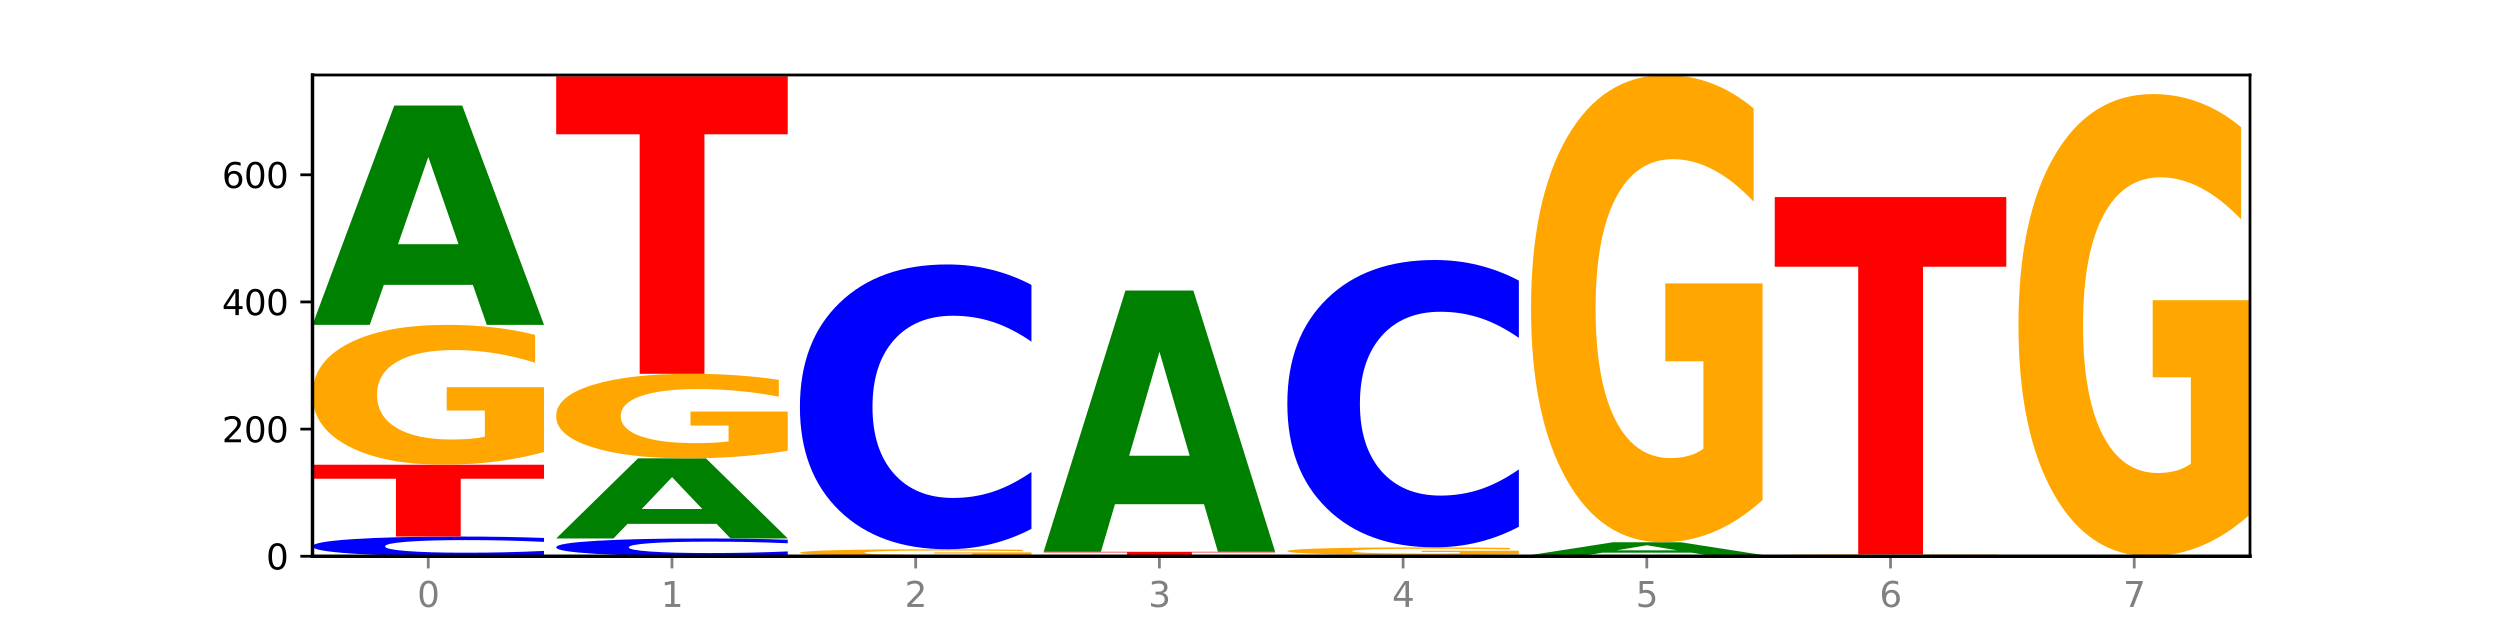 <?xml version="1.0" encoding="utf-8" standalone="no"?>
<!DOCTYPE svg PUBLIC "-//W3C//DTD SVG 1.1//EN"
  "http://www.w3.org/Graphics/SVG/1.1/DTD/svg11.dtd">
<svg xmlns:xlink="http://www.w3.org/1999/xlink" width="720pt" height="180pt" viewBox="0 0 720 180" xmlns="http://www.w3.org/2000/svg" version="1.1">
 <defs>
  <style type="text/css">*{stroke-linejoin: round; stroke-linecap: butt}</style>
 </defs>
 <g id="figure_1">
  <g id="patch_1">
   <path d="M 0 180 
L 720 180 
L 720 0 
L 0 0 
z
" style="fill: #ffffff"/>
  </g>
  <g id="axes_1">
   <g id="patch_2">
    <path d="M 90 160.2 
L 648 160.2 
L 648 21.6 
L 90 21.6 
z
" style="fill: #ffffff"/>
   </g>
   <g id="line2d_1">
    <path d="M 90 160.2 
L 648 160.2 
" clip-path="url(#p108a694ec9)" style="fill: none; stroke: #000000; stroke-width: 0.5; stroke-linecap: square"/>
   </g>
   <g id="patch_3">
    <path d="M 156.679 159.793 
Q 151.102 159.995 145.07 160.097 
Q 139.039 160.2 132.47 160.2 
Q 112.882 160.2 101.441 159.436 
Q 90 158.671 90 157.364 
Q 90 156.052 101.441 155.289 
Q 112.882 154.524 132.47 154.524 
Q 139.039 154.524 145.07 154.627 
Q 151.102 154.729 156.679 154.931 
L 156.679 156.062 
Q 151.051 155.795 145.591 155.671 
Q 140.131 155.547 134.1 155.547 
Q 123.281 155.547 117.082 156.031 
Q 110.899 156.514 110.899 157.364 
Q 110.899 158.21 117.082 158.695 
Q 123.281 159.178 134.1 159.178 
Q 140.131 159.178 145.591 159.053 
Q 151.051 158.928 156.679 158.661 
L 156.679 159.793 
z
" clip-path="url(#p108a694ec9)" style="fill: #0000ff"/>
   </g>
   <g id="patch_4">
    <path d="M 90 133.835 
L 156.679 133.835 
L 156.679 137.87 
L 132.69 137.87 
L 132.69 154.524 
L 114.036 154.524 
L 114.036 137.87 
L 90 137.87 
L 90 133.835 
z
" clip-path="url(#p108a694ec9)" style="fill: #ff0000"/>
   </g>
   <g id="patch_5">
    <path d="M 156.679 130.19 
Q 149.955 132.013 142.722 132.928 
Q 135.489 133.835 127.778 133.835 
Q 110.353 133.835 100.177 128.41 
Q 90 122.985 90 113.707 
Q 90 104.322 100.356 98.938 
Q 110.727 93.555 128.764 93.555 
Q 135.713 93.555 142.079 94.287 
Q 148.46 95.011 154.109 96.442 
L 154.109 104.471 
Q 148.281 102.633 142.513 101.726 
Q 136.744 100.81 130.946 100.81 
Q 120.216 100.81 114.403 104.155 
Q 108.59 107.492 108.59 113.707 
Q 108.59 119.865 114.194 123.226 
Q 119.798 126.579 130.109 126.579 
Q 132.919 126.579 135.325 126.388 
Q 137.731 126.188 139.643 125.772 
L 139.643 118.234 
L 128.66 118.234 
L 128.66 111.519 
L 156.679 111.519 
L 156.679 130.19 
z
" clip-path="url(#p108a694ec9)" style="fill: #ffa600"/>
   </g>
   <g id="patch_6">
    <path d="M 136.189 82.048 
L 110.545 82.048 
L 106.496 93.555 
L 90 93.555 
L 113.558 30.388 
L 133.121 30.388 
L 156.679 93.555 
L 140.197 93.555 
L 136.189 82.048 
z
M 114.635 70.324 
L 132.058 70.324 
L 123.36 45.199 
L 114.635 70.324 
z
" clip-path="url(#p108a694ec9)" style="fill: #008000"/>
   </g>
   <g id="patch_7">
    <path d="M 226.868 159.833 
Q 221.29 160.015 215.259 160.107 
Q 209.228 160.2 202.659 160.2 
Q 183.07 160.2 171.629 159.51 
Q 160.189 158.819 160.189 157.638 
Q 160.189 156.453 171.629 155.764 
Q 183.07 155.073 202.659 155.073 
Q 209.228 155.073 215.259 155.167 
Q 221.29 155.259 226.868 155.441 
L 226.868 156.463 
Q 221.24 156.221 215.78 156.109 
Q 210.32 155.997 204.289 155.997 
Q 193.47 155.997 187.27 156.434 
Q 181.088 156.871 181.088 157.638 
Q 181.088 158.403 187.27 158.84 
Q 193.47 159.277 204.289 159.277 
Q 210.32 159.277 215.78 159.164 
Q 221.24 159.051 226.868 158.81 
L 226.868 159.833 
z
" clip-path="url(#p108a694ec9)" style="fill: #0000ff"/>
   </g>
   <g id="patch_8">
    <path d="M 206.377 150.871 
L 180.734 150.871 
L 176.685 155.073 
L 160.189 155.073 
L 183.747 132.004 
L 203.31 132.004 
L 226.868 155.073 
L 210.386 155.073 
L 206.377 150.871 
z
M 184.824 146.589 
L 202.247 146.589 
L 193.549 137.413 
L 184.824 146.589 
z
" clip-path="url(#p108a694ec9)" style="fill: #008000"/>
   </g>
   <g id="patch_9">
    <path d="M 226.868 129.801 
Q 220.143 130.902 212.91 131.456 
Q 205.678 132.004 197.967 132.004 
Q 180.542 132.004 170.365 128.724 
Q 160.189 125.445 160.189 119.836 
Q 160.189 114.162 170.545 110.907 
Q 180.916 107.653 198.953 107.653 
Q 205.902 107.653 212.268 108.095 
Q 218.649 108.533 224.298 109.398 
L 224.298 114.252 
Q 218.47 113.141 212.701 112.592 
Q 206.933 112.039 201.135 112.039 
Q 190.405 112.039 184.592 114.061 
Q 178.779 116.078 178.779 119.836 
Q 178.779 123.558 184.383 125.59 
Q 189.987 127.618 200.298 127.618 
Q 203.107 127.618 205.513 127.502 
Q 207.919 127.381 209.832 127.13 
L 209.832 122.572 
L 198.848 122.572 
L 198.848 118.513 
L 226.868 118.513 
L 226.868 129.801 
z
" clip-path="url(#p108a694ec9)" style="fill: #ffa600"/>
   </g>
   <g id="patch_10">
    <path d="M 160.189 21.966 
L 226.868 21.966 
L 226.868 38.677 
L 202.879 38.677 
L 202.879 107.653 
L 184.224 107.653 
L 184.224 38.677 
L 160.189 38.677 
L 160.189 21.966 
z
" clip-path="url(#p108a694ec9)" style="fill: #ff0000"/>
   </g>
   <g id="patch_11">
    <path d="M 297.057 160.018 
Q 290.332 160.109 283.099 160.155 
Q 275.866 160.2 268.155 160.2 
Q 250.731 160.2 240.554 159.929 
Q 230.377 159.657 230.377 159.194 
Q 230.377 158.724 240.733 158.455 
Q 251.104 158.186 269.142 158.186 
Q 276.09 158.186 282.457 158.223 
Q 288.838 158.259 294.486 158.33 
L 294.486 158.732 
Q 288.658 158.64 282.89 158.595 
Q 277.122 158.549 271.323 158.549 
Q 260.594 158.549 254.781 158.716 
Q 248.967 158.883 248.967 159.194 
Q 248.967 159.501 254.571 159.67 
Q 260.175 159.837 270.487 159.837 
Q 273.296 159.837 275.702 159.828 
Q 278.108 159.818 280.021 159.797 
L 280.021 159.42 
L 269.037 159.42 
L 269.037 159.084 
L 297.057 159.084 
L 297.057 160.018 
z
" clip-path="url(#p108a694ec9)" style="fill: #ffa600"/>
   </g>
   <g id="patch_12">
    <path d="M 297.057 152.307 
Q 291.479 155.221 285.448 156.695 
Q 279.417 158.186 272.848 158.186 
Q 253.259 158.186 241.818 147.139 
Q 230.377 136.091 230.377 117.199 
Q 230.377 98.239 241.818 87.209 
Q 253.259 76.161 272.848 76.161 
Q 279.417 76.161 285.448 77.652 
Q 291.479 79.126 297.057 82.041 
L 297.057 98.391 
Q 291.429 94.528 285.969 92.732 
Q 280.509 90.936 274.477 90.936 
Q 263.658 90.936 257.459 97.934 
Q 251.277 104.915 251.277 117.199 
Q 251.277 129.432 257.459 136.43 
Q 263.658 143.411 274.477 143.411 
Q 280.509 143.411 285.969 141.615 
Q 291.429 139.802 297.057 135.939 
L 297.057 152.307 
z
" clip-path="url(#p108a694ec9)" style="fill: #0000ff"/>
   </g>
   <g id="patch_13">
    <path d="M 367.245 160.167 
Q 360.521 160.183 353.288 160.192 
Q 346.055 160.2 338.344 160.2 
Q 320.919 160.2 310.743 160.151 
Q 300.566 160.101 300.566 160.017 
Q 300.566 159.932 310.922 159.883 
Q 321.293 159.834 339.33 159.834 
Q 346.279 159.834 352.645 159.84 
Q 359.026 159.847 364.675 159.86 
L 364.675 159.933 
Q 358.847 159.916 353.079 159.908 
Q 347.31 159.9 341.512 159.9 
Q 330.782 159.9 324.969 159.93 
Q 319.156 159.961 319.156 160.017 
Q 319.156 160.073 324.76 160.104 
Q 330.364 160.134 340.675 160.134 
Q 343.485 160.134 345.891 160.132 
Q 348.297 160.13 350.209 160.127 
L 350.209 160.058 
L 339.226 160.058 
L 339.226 159.997 
L 367.245 159.997 
L 367.245 160.167 
z
" clip-path="url(#p108a694ec9)" style="fill: #ffa600"/>
   </g>
   <g id="patch_14">
    <path d="M 300.566 158.918 
L 367.245 158.918 
L 367.245 159.097 
L 343.256 159.097 
L 343.256 159.834 
L 324.602 159.834 
L 324.602 159.097 
L 300.566 159.097 
L 300.566 158.918 
z
" clip-path="url(#p108a694ec9)" style="fill: #ff0000"/>
   </g>
   <g id="patch_15">
    <path d="M 346.755 145.21 
L 321.111 145.21 
L 317.062 158.918 
L 300.566 158.918 
L 324.124 83.668 
L 343.687 83.668 
L 367.245 158.918 
L 350.763 158.918 
L 346.755 145.21 
z
M 325.201 131.244 
L 342.624 131.244 
L 333.926 101.311 
L 325.201 131.244 
z
" clip-path="url(#p108a694ec9)" style="fill: #008000"/>
   </g>
   <g id="patch_16">
    <path d="M 416.943 160.133 
L 391.3 160.133 
L 387.251 160.2 
L 370.755 160.2 
L 394.313 159.834 
L 413.876 159.834 
L 437.434 160.2 
L 420.952 160.2 
L 416.943 160.133 
z
M 395.39 160.065 
L 412.813 160.065 
L 404.115 159.92 
L 395.39 160.065 
z
" clip-path="url(#p108a694ec9)" style="fill: #008000"/>
   </g>
   <g id="patch_17">
    <path d="M 437.434 159.635 
Q 430.709 159.734 423.476 159.784 
Q 416.244 159.834 408.533 159.834 
Q 391.108 159.834 380.931 159.538 
Q 370.755 159.242 370.755 158.736 
Q 370.755 158.224 381.111 157.93 
Q 391.482 157.637 409.519 157.637 
Q 416.468 157.637 422.834 157.677 
Q 429.215 157.716 434.864 157.794 
L 434.864 158.232 
Q 429.036 158.132 423.267 158.082 
Q 417.499 158.032 411.701 158.032 
Q 400.971 158.032 395.158 158.215 
Q 389.345 158.397 389.345 158.736 
Q 389.345 159.072 394.949 159.255 
Q 400.553 159.438 410.864 159.438 
Q 413.673 159.438 416.079 159.428 
Q 418.485 159.417 420.398 159.394 
L 420.398 158.983 
L 409.414 158.983 
L 409.414 158.617 
L 437.434 158.617 
L 437.434 159.635 
z
" clip-path="url(#p108a694ec9)" style="fill: #ffa600"/>
   </g>
   <g id="patch_18">
    <path d="M 437.434 151.705 
Q 431.856 154.645 425.825 156.132 
Q 419.794 157.637 413.225 157.637 
Q 393.636 157.637 382.196 146.491 
Q 370.755 135.345 370.755 116.284 
Q 370.755 97.154 382.196 86.026 
Q 393.636 74.88 413.225 74.88 
Q 419.794 74.88 425.825 76.384 
Q 431.856 77.871 437.434 80.812 
L 437.434 97.308 
Q 431.806 93.411 426.346 91.598 
Q 420.886 89.786 414.855 89.786 
Q 404.036 89.786 397.836 96.847 
Q 391.654 103.89 391.654 116.284 
Q 391.654 128.626 397.836 135.687 
Q 404.036 142.73 414.855 142.73 
Q 420.886 142.73 426.346 140.918 
Q 431.806 139.089 437.434 135.191 
L 437.434 151.705 
z
" clip-path="url(#p108a694ec9)" style="fill: #0000ff"/>
   </g>
   <g id="patch_19">
    <path d="M 507.623 160.174 
Q 502.045 160.187 496.014 160.193 
Q 489.983 160.2 483.414 160.2 
Q 463.825 160.2 452.384 160.151 
Q 440.943 160.101 440.943 160.017 
Q 440.943 159.932 452.384 159.883 
Q 463.825 159.834 483.414 159.834 
Q 489.983 159.834 496.014 159.84 
Q 502.045 159.847 507.623 159.86 
L 507.623 159.933 
Q 501.995 159.916 496.535 159.908 
Q 491.075 159.9 485.043 159.9 
Q 474.224 159.9 468.025 159.931 
Q 461.843 159.962 461.843 160.017 
Q 461.843 160.072 468.025 160.103 
Q 474.224 160.134 485.043 160.134 
Q 491.075 160.134 496.535 160.126 
Q 501.995 160.118 507.623 160.101 
L 507.623 160.174 
z
" clip-path="url(#p108a694ec9)" style="fill: #0000ff"/>
   </g>
   <g id="patch_20">
    <path d="M 487.132 159.167 
L 461.488 159.167 
L 457.439 159.834 
L 440.943 159.834 
L 464.501 156.172 
L 484.065 156.172 
L 507.623 159.834 
L 491.14 159.834 
L 487.132 159.167 
z
M 465.578 158.487 
L 483.001 158.487 
L 474.303 157.031 
L 465.578 158.487 
z
" clip-path="url(#p108a694ec9)" style="fill: #008000"/>
   </g>
   <g id="patch_21">
    <path d="M 507.623 143.996 
Q 500.898 150.084 493.665 153.142 
Q 486.432 156.172 478.721 156.172 
Q 461.297 156.172 451.12 138.047 
Q 440.943 119.923 440.943 88.928 
Q 440.943 57.571 451.299 39.586 
Q 461.67 21.6 479.708 21.6 
Q 486.656 21.6 493.023 24.046 
Q 499.404 26.465 505.052 31.246 
L 505.052 58.071 
Q 499.224 51.928 493.456 48.898 
Q 487.688 45.84 481.889 45.84 
Q 471.16 45.84 465.347 57.015 
Q 459.533 68.162 459.533 88.928 
Q 459.533 109.499 465.137 120.729 
Q 470.741 131.932 481.053 131.932 
Q 483.862 131.932 486.268 131.292 
Q 488.674 130.625 490.587 129.235 
L 490.587 104.05 
L 479.603 104.05 
L 479.603 81.617 
L 507.623 81.617 
L 507.623 143.996 
z
" clip-path="url(#p108a694ec9)" style="fill: #ffa600"/>
   </g>
   <g id="patch_22">
    <path d="M 577.811 160.15 
Q 571.087 160.175 563.854 160.188 
Q 556.621 160.2 548.91 160.2 
Q 531.486 160.2 521.309 160.126 
Q 511.132 160.052 511.132 159.926 
Q 511.132 159.798 521.488 159.724 
Q 531.859 159.651 549.896 159.651 
Q 556.845 159.651 563.211 159.661 
Q 569.592 159.671 575.241 159.69 
L 575.241 159.8 
Q 569.413 159.775 563.645 159.762 
Q 557.876 159.75 552.078 159.75 
Q 541.348 159.75 535.535 159.795 
Q 529.722 159.841 529.722 159.926 
Q 529.722 160.009 535.326 160.055 
Q 540.93 160.101 551.241 160.101 
Q 554.051 160.101 556.457 160.098 
Q 558.863 160.096 560.775 160.09 
L 560.775 159.987 
L 549.792 159.987 
L 549.792 159.896 
L 577.811 159.896 
L 577.811 160.15 
z
" clip-path="url(#p108a694ec9)" style="fill: #ffa600"/>
   </g>
   <g id="patch_23">
    <path d="M 511.132 56.754 
L 577.811 56.754 
L 577.811 76.821 
L 553.822 76.821 
L 553.822 159.651 
L 535.168 159.651 
L 535.168 76.821 
L 511.132 76.821 
L 511.132 56.754 
z
" clip-path="url(#p108a694ec9)" style="fill: #ff0000"/>
   </g>
   <g id="patch_24">
    <path d="M 648 148.157 
Q 641.275 154.178 634.042 157.203 
Q 626.81 160.2 619.099 160.2 
Q 601.674 160.2 591.497 142.273 
Q 581.321 124.345 581.321 93.688 
Q 581.321 62.672 591.677 44.883 
Q 602.048 27.093 620.085 27.093 
Q 627.034 27.093 633.4 29.512 
Q 639.781 31.905 645.43 36.634 
L 645.43 63.167 
Q 639.602 57.091 633.833 54.094 
Q 628.065 51.069 622.267 51.069 
Q 611.537 51.069 605.724 62.122 
Q 599.911 73.148 599.911 93.688 
Q 599.911 114.035 605.515 125.143 
Q 611.119 136.224 621.43 136.224 
Q 624.239 136.224 626.645 135.591 
Q 629.051 134.931 630.964 133.557 
L 630.964 108.645 
L 619.98 108.645 
L 619.98 86.456 
L 648 86.456 
L 648 148.157 
z
" clip-path="url(#p108a694ec9)" style="fill: #ffa600"/>
   </g>
   <g id="matplotlib.axis_1">
    <g id="xtick_1">
     <g id="line2d_2">
      <defs>
       <path id="m04d910104c" d="M 0 0 
L 0 3.5 
" style="stroke: #808080; stroke-width: 0.8"/>
      </defs>
      <g>
       <use xlink:href="#m04d910104c" x="123.34" y="160.2" style="fill: #808080; stroke: #808080; stroke-width: 0.8"/>
      </g>
     </g>
     <g id="text_1">
      <!-- 0 -->
      <g style="fill: #808080" transform="translate(120.158 174.798) scale(0.1 -0.1)">
       <defs>
        <path id="DejaVuSans-30" d="M 2034 4250 
Q 1547 4250 1301 3770 
Q 1056 3291 1056 2328 
Q 1056 1369 1301 889 
Q 1547 409 2034 409 
Q 2525 409 2770 889 
Q 3016 1369 3016 2328 
Q 3016 3291 2770 3770 
Q 2525 4250 2034 4250 
z
M 2034 4750 
Q 2819 4750 3233 4129 
Q 3647 3509 3647 2328 
Q 3647 1150 3233 529 
Q 2819 -91 2034 -91 
Q 1250 -91 836 529 
Q 422 1150 422 2328 
Q 422 3509 836 4129 
Q 1250 4750 2034 4750 
z
" transform="scale(0.016)"/>
       </defs>
       <use xlink:href="#DejaVuSans-30"/>
      </g>
     </g>
    </g>
    <g id="xtick_2">
     <g id="line2d_3">
      <g>
       <use xlink:href="#m04d910104c" x="193.528" y="160.2" style="fill: #808080; stroke: #808080; stroke-width: 0.8"/>
      </g>
     </g>
     <g id="text_2">
      <!-- 1 -->
      <g style="fill: #808080" transform="translate(190.347 174.798) scale(0.1 -0.1)">
       <defs>
        <path id="DejaVuSans-31" d="M 794 531 
L 1825 531 
L 1825 4091 
L 703 3866 
L 703 4441 
L 1819 4666 
L 2450 4666 
L 2450 531 
L 3481 531 
L 3481 0 
L 794 0 
L 794 531 
z
" transform="scale(0.016)"/>
       </defs>
       <use xlink:href="#DejaVuSans-31"/>
      </g>
     </g>
    </g>
    <g id="xtick_3">
     <g id="line2d_4">
      <g>
       <use xlink:href="#m04d910104c" x="263.717" y="160.2" style="fill: #808080; stroke: #808080; stroke-width: 0.8"/>
      </g>
     </g>
     <g id="text_3">
      <!-- 2 -->
      <g style="fill: #808080" transform="translate(260.536 174.798) scale(0.1 -0.1)">
       <defs>
        <path id="DejaVuSans-32" d="M 1228 531 
L 3431 531 
L 3431 0 
L 469 0 
L 469 531 
Q 828 903 1448 1529 
Q 2069 2156 2228 2338 
Q 2531 2678 2651 2914 
Q 2772 3150 2772 3378 
Q 2772 3750 2511 3984 
Q 2250 4219 1831 4219 
Q 1534 4219 1204 4116 
Q 875 4013 500 3803 
L 500 4441 
Q 881 4594 1212 4672 
Q 1544 4750 1819 4750 
Q 2544 4750 2975 4387 
Q 3406 4025 3406 3419 
Q 3406 3131 3298 2873 
Q 3191 2616 2906 2266 
Q 2828 2175 2409 1742 
Q 1991 1309 1228 531 
z
" transform="scale(0.016)"/>
       </defs>
       <use xlink:href="#DejaVuSans-32"/>
      </g>
     </g>
    </g>
    <g id="xtick_4">
     <g id="line2d_5">
      <g>
       <use xlink:href="#m04d910104c" x="333.906" y="160.2" style="fill: #808080; stroke: #808080; stroke-width: 0.8"/>
      </g>
     </g>
     <g id="text_4">
      <!-- 3 -->
      <g style="fill: #808080" transform="translate(330.724 174.798) scale(0.1 -0.1)">
       <defs>
        <path id="DejaVuSans-33" d="M 2597 2516 
Q 3050 2419 3304 2112 
Q 3559 1806 3559 1356 
Q 3559 666 3084 287 
Q 2609 -91 1734 -91 
Q 1441 -91 1130 -33 
Q 819 25 488 141 
L 488 750 
Q 750 597 1062 519 
Q 1375 441 1716 441 
Q 2309 441 2620 675 
Q 2931 909 2931 1356 
Q 2931 1769 2642 2001 
Q 2353 2234 1838 2234 
L 1294 2234 
L 1294 2753 
L 1863 2753 
Q 2328 2753 2575 2939 
Q 2822 3125 2822 3475 
Q 2822 3834 2567 4026 
Q 2313 4219 1838 4219 
Q 1578 4219 1281 4162 
Q 984 4106 628 3988 
L 628 4550 
Q 988 4650 1302 4700 
Q 1616 4750 1894 4750 
Q 2613 4750 3031 4423 
Q 3450 4097 3450 3541 
Q 3450 3153 3228 2886 
Q 3006 2619 2597 2516 
z
" transform="scale(0.016)"/>
       </defs>
       <use xlink:href="#DejaVuSans-33"/>
      </g>
     </g>
    </g>
    <g id="xtick_5">
     <g id="line2d_6">
      <g>
       <use xlink:href="#m04d910104c" x="404.094" y="160.2" style="fill: #808080; stroke: #808080; stroke-width: 0.8"/>
      </g>
     </g>
     <g id="text_5">
      <!-- 4 -->
      <g style="fill: #808080" transform="translate(400.913 174.798) scale(0.1 -0.1)">
       <defs>
        <path id="DejaVuSans-34" d="M 2419 4116 
L 825 1625 
L 2419 1625 
L 2419 4116 
z
M 2253 4666 
L 3047 4666 
L 3047 1625 
L 3713 1625 
L 3713 1100 
L 3047 1100 
L 3047 0 
L 2419 0 
L 2419 1100 
L 313 1100 
L 313 1709 
L 2253 4666 
z
" transform="scale(0.016)"/>
       </defs>
       <use xlink:href="#DejaVuSans-34"/>
      </g>
     </g>
    </g>
    <g id="xtick_6">
     <g id="line2d_7">
      <g>
       <use xlink:href="#m04d910104c" x="474.283" y="160.2" style="fill: #808080; stroke: #808080; stroke-width: 0.8"/>
      </g>
     </g>
     <g id="text_6">
      <!-- 5 -->
      <g style="fill: #808080" transform="translate(471.102 174.798) scale(0.1 -0.1)">
       <defs>
        <path id="DejaVuSans-35" d="M 691 4666 
L 3169 4666 
L 3169 4134 
L 1269 4134 
L 1269 2991 
Q 1406 3038 1543 3061 
Q 1681 3084 1819 3084 
Q 2600 3084 3056 2656 
Q 3513 2228 3513 1497 
Q 3513 744 3044 326 
Q 2575 -91 1722 -91 
Q 1428 -91 1123 -41 
Q 819 9 494 109 
L 494 744 
Q 775 591 1075 516 
Q 1375 441 1709 441 
Q 2250 441 2565 725 
Q 2881 1009 2881 1497 
Q 2881 1984 2565 2268 
Q 2250 2553 1709 2553 
Q 1456 2553 1204 2497 
Q 953 2441 691 2322 
L 691 4666 
z
" transform="scale(0.016)"/>
       </defs>
       <use xlink:href="#DejaVuSans-35"/>
      </g>
     </g>
    </g>
    <g id="xtick_7">
     <g id="line2d_8">
      <g>
       <use xlink:href="#m04d910104c" x="544.472" y="160.2" style="fill: #808080; stroke: #808080; stroke-width: 0.8"/>
      </g>
     </g>
     <g id="text_7">
      <!-- 6 -->
      <g style="fill: #808080" transform="translate(541.29 174.798) scale(0.1 -0.1)">
       <defs>
        <path id="DejaVuSans-36" d="M 2113 2584 
Q 1688 2584 1439 2293 
Q 1191 2003 1191 1497 
Q 1191 994 1439 701 
Q 1688 409 2113 409 
Q 2538 409 2786 701 
Q 3034 994 3034 1497 
Q 3034 2003 2786 2293 
Q 2538 2584 2113 2584 
z
M 3366 4563 
L 3366 3988 
Q 3128 4100 2886 4159 
Q 2644 4219 2406 4219 
Q 1781 4219 1451 3797 
Q 1122 3375 1075 2522 
Q 1259 2794 1537 2939 
Q 1816 3084 2150 3084 
Q 2853 3084 3261 2657 
Q 3669 2231 3669 1497 
Q 3669 778 3244 343 
Q 2819 -91 2113 -91 
Q 1303 -91 875 529 
Q 447 1150 447 2328 
Q 447 3434 972 4092 
Q 1497 4750 2381 4750 
Q 2619 4750 2861 4703 
Q 3103 4656 3366 4563 
z
" transform="scale(0.016)"/>
       </defs>
       <use xlink:href="#DejaVuSans-36"/>
      </g>
     </g>
    </g>
    <g id="xtick_8">
     <g id="line2d_9">
      <g>
       <use xlink:href="#m04d910104c" x="614.66" y="160.2" style="fill: #808080; stroke: #808080; stroke-width: 0.8"/>
      </g>
     </g>
     <g id="text_8">
      <!-- 7 -->
      <g style="fill: #808080" transform="translate(611.479 174.798) scale(0.1 -0.1)">
       <defs>
        <path id="DejaVuSans-37" d="M 525 4666 
L 3525 4666 
L 3525 4397 
L 1831 0 
L 1172 0 
L 2766 4134 
L 525 4134 
L 525 4666 
z
" transform="scale(0.016)"/>
       </defs>
       <use xlink:href="#DejaVuSans-37"/>
      </g>
     </g>
    </g>
   </g>
   <g id="matplotlib.axis_2">
    <g id="ytick_1">
     <g id="line2d_10">
      <defs>
       <path id="mbbf743d1dd" d="M 0 0 
L -3.5 0 
" style="stroke: #000000; stroke-width: 0.8"/>
      </defs>
      <g>
       <use xlink:href="#mbbf743d1dd" x="90" y="160.2" style="stroke: #000000; stroke-width: 0.8"/>
      </g>
     </g>
     <g id="text_9">
      <!-- 0 -->
      <g transform="translate(76.638 163.999) scale(0.1 -0.1)">
       <use xlink:href="#DejaVuSans-30"/>
      </g>
     </g>
    </g>
    <g id="ytick_2">
     <g id="line2d_11">
      <g>
       <use xlink:href="#mbbf743d1dd" x="90" y="123.582" style="stroke: #000000; stroke-width: 0.8"/>
      </g>
     </g>
     <g id="text_10">
      <!-- 200 -->
      <g transform="translate(63.913 127.381) scale(0.1 -0.1)">
       <use xlink:href="#DejaVuSans-32"/>
       <use xlink:href="#DejaVuSans-30" x="63.623"/>
       <use xlink:href="#DejaVuSans-30" x="127.246"/>
      </g>
     </g>
    </g>
    <g id="ytick_3">
     <g id="line2d_12">
      <g>
       <use xlink:href="#mbbf743d1dd" x="90" y="86.964" style="stroke: #000000; stroke-width: 0.8"/>
      </g>
     </g>
     <g id="text_11">
      <!-- 400 -->
      <g transform="translate(63.913 90.763) scale(0.1 -0.1)">
       <use xlink:href="#DejaVuSans-34"/>
       <use xlink:href="#DejaVuSans-30" x="63.623"/>
       <use xlink:href="#DejaVuSans-30" x="127.246"/>
      </g>
     </g>
    </g>
    <g id="ytick_4">
     <g id="line2d_13">
      <g>
       <use xlink:href="#mbbf743d1dd" x="90" y="50.345" style="stroke: #000000; stroke-width: 0.8"/>
      </g>
     </g>
     <g id="text_12">
      <!-- 600 -->
      <g transform="translate(63.913 54.145) scale(0.1 -0.1)">
       <use xlink:href="#DejaVuSans-36"/>
       <use xlink:href="#DejaVuSans-30" x="63.623"/>
       <use xlink:href="#DejaVuSans-30" x="127.246"/>
      </g>
     </g>
    </g>
   </g>
   <g id="patch_25">
    <path d="M 90 160.2 
L 90 21.6 
" style="fill: none; stroke: #000000; stroke-linejoin: miter; stroke-linecap: square"/>
   </g>
   <g id="patch_26">
    <path d="M 648 160.2 
L 648 21.6 
" style="fill: none; stroke: #000000; stroke-width: 0.8; stroke-linejoin: miter; stroke-linecap: square"/>
   </g>
   <g id="patch_27">
    <path d="M 90 160.2 
L 648 160.2 
" style="fill: none; stroke: #000000; stroke-linejoin: miter; stroke-linecap: square"/>
   </g>
   <g id="patch_28">
    <path d="M 90 21.6 
L 648 21.6 
" style="fill: none; stroke: #000000; stroke-width: 0.8; stroke-linejoin: miter; stroke-linecap: square"/>
   </g>
  </g>
 </g>
 <defs>
  <clipPath id="p108a694ec9">
   <rect x="90" y="21.6" width="558" height="138.6"/>
  </clipPath>
 </defs>
</svg>
